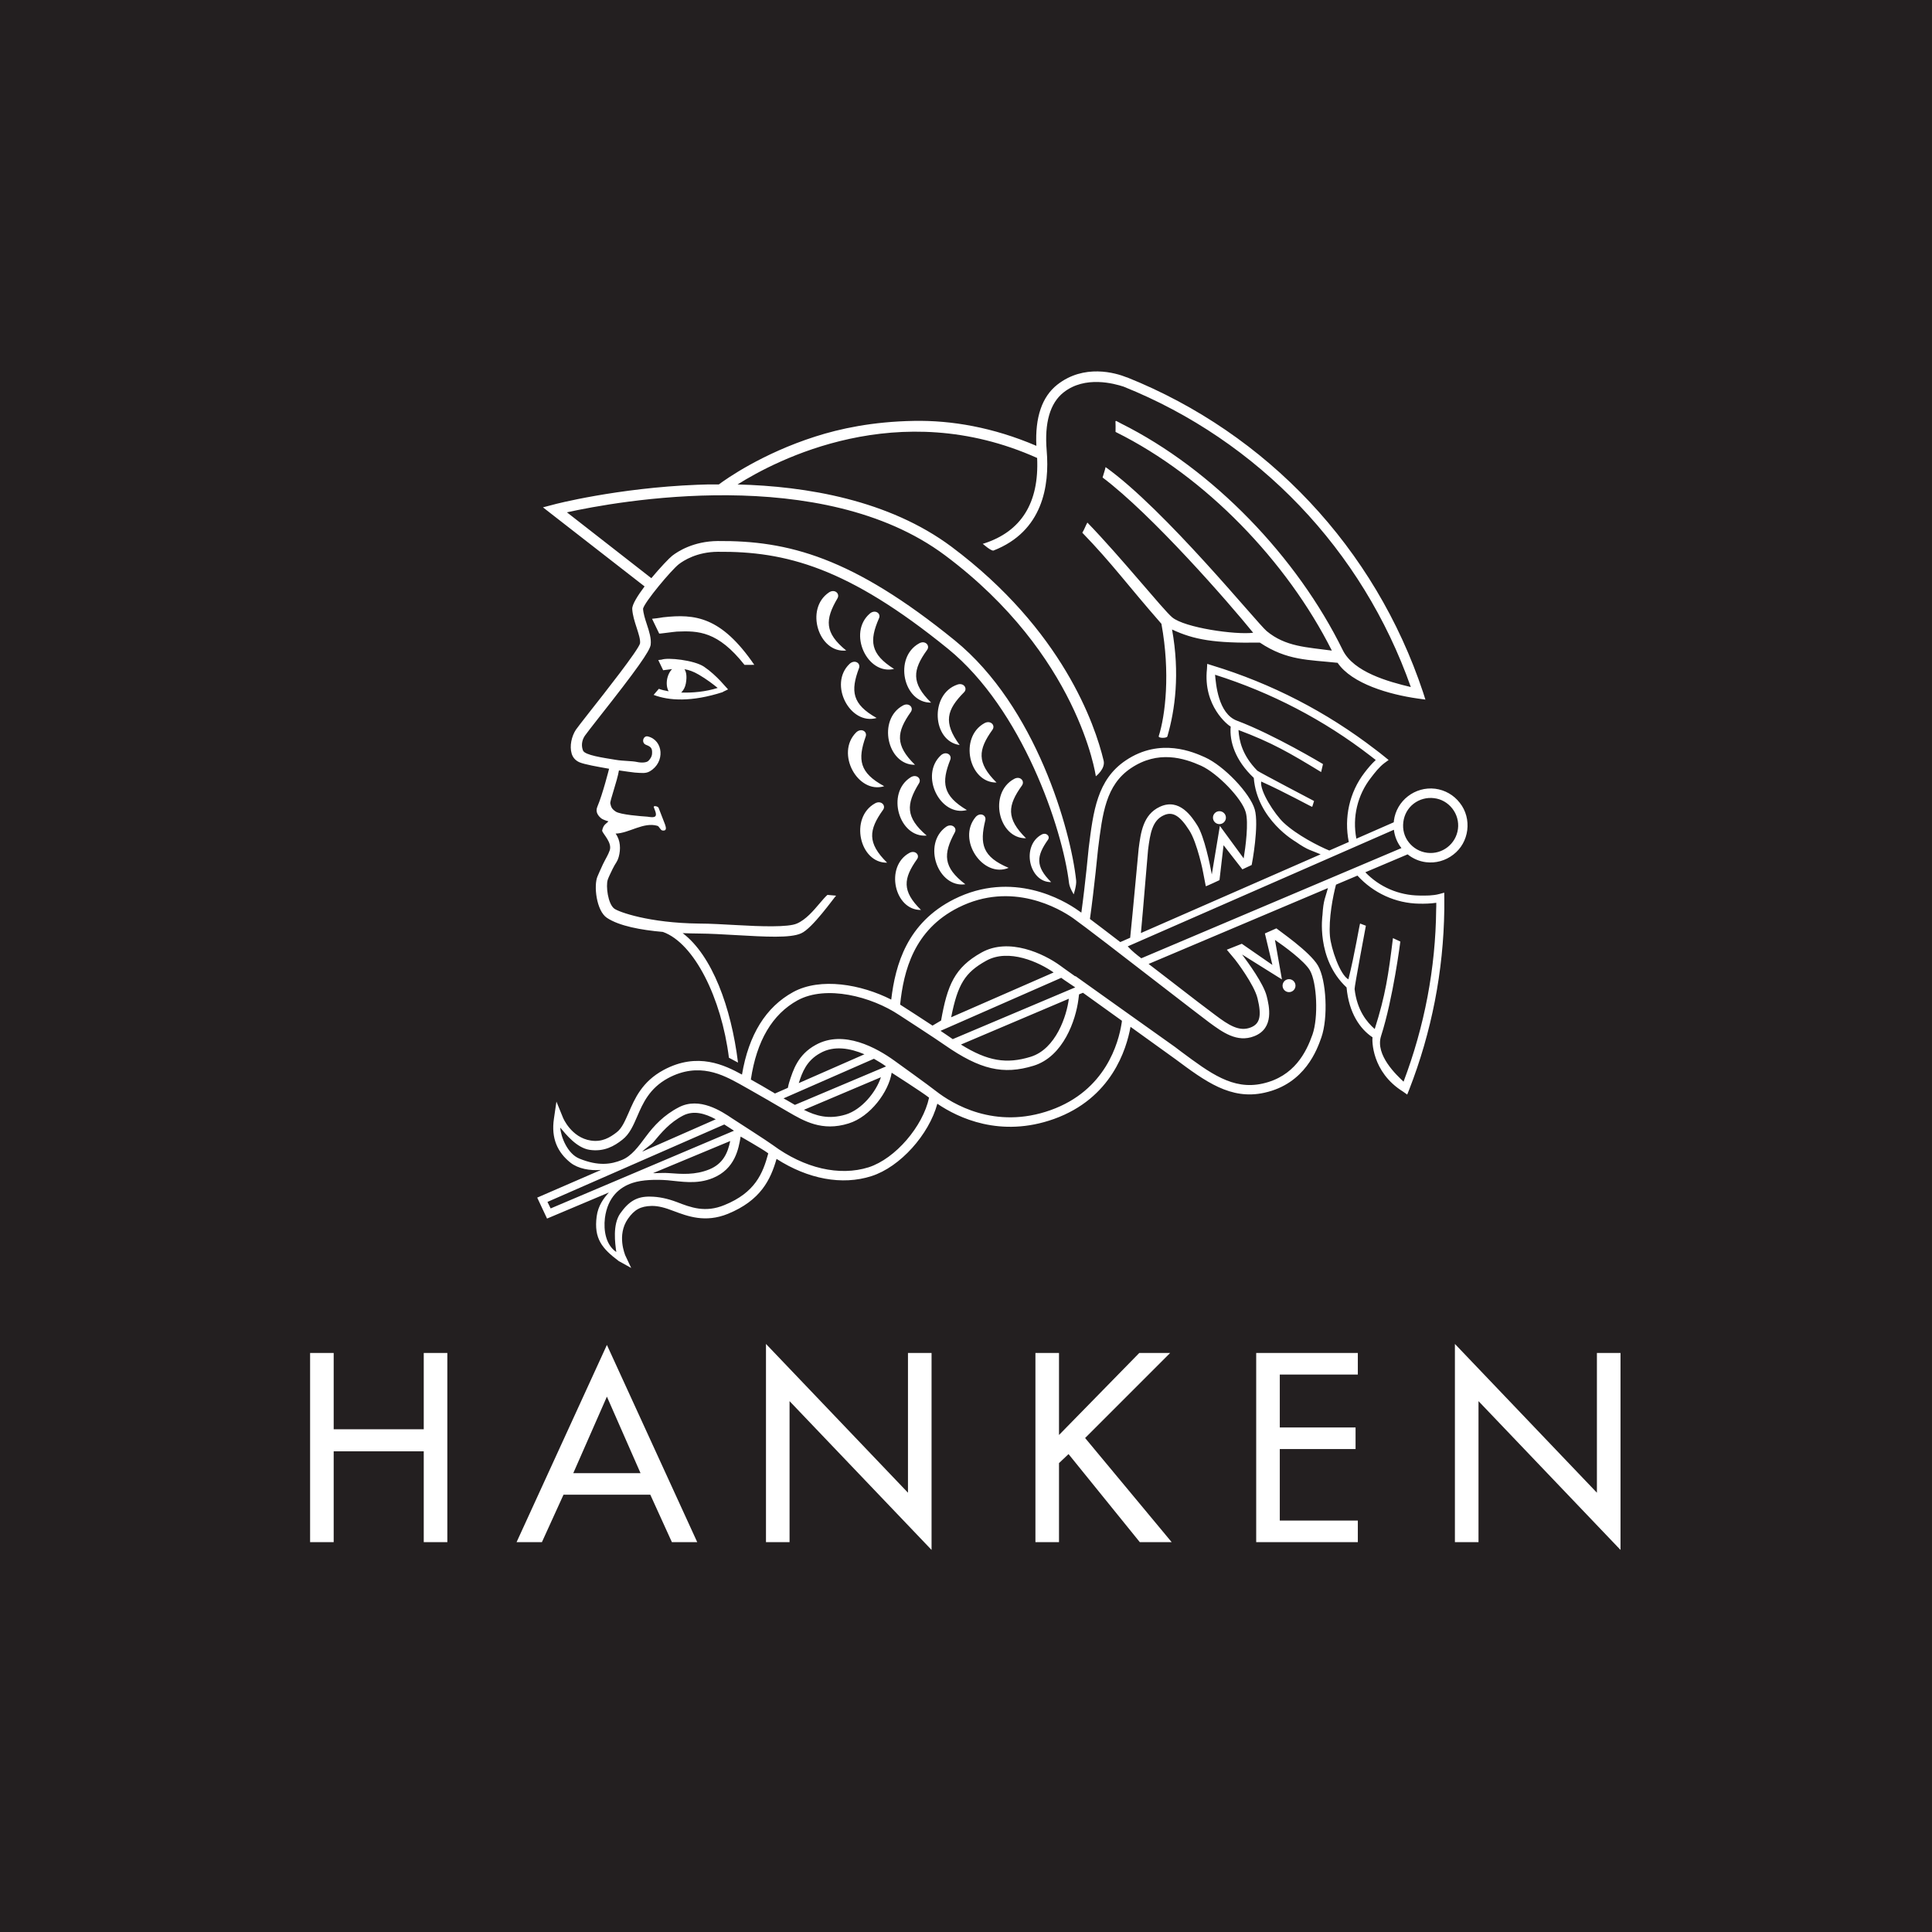 <?xml version="1.0" encoding="UTF-8" standalone="no"?>
<!-- Created with Inkscape (http://www.inkscape.org/) -->

<svg
   xmlns:dc="http://purl.org/dc/elements/1.1/"
   xmlns:cc="http://creativecommons.org/ns#"
   xmlns:rdf="http://www.w3.org/1999/02/22-rdf-syntax-ns#"
   xmlns:svg="http://www.w3.org/2000/svg"
   xmlns="http://www.w3.org/2000/svg"
   xmlns:inkscape="http://www.inkscape.org/namespaces/inkscape"
   version="1.1"
   width="322.95"
   height="322.95"
   id="svg2"
   xml:space="preserve"><rect width="100%" height="100%" fill="#808080" stroke="none"/><defs
     id="defs6"><clipPath
       id="clipPath18"><path
         d="M 0,2583.61 0,0 l 2583.57,0 0,2583.61 -2583.57,0 z"
         inkscape:connector-curvature="0"
         id="path20" /></clipPath></defs><g
     transform="matrix(1.25,0,0,-1.25,0,322.95)"
     id="g10"><g
       transform="scale(0.1,0.1)"
       id="g12"><g
         id="g14"><g
           clip-path="url(#clipPath18)"
           id="g16"><path
             d="m 0,0 2583.57,0 0,2583.61 L 0,2583.61 0,0 z"
             inkscape:connector-curvature="0"
             id="path22"
             style="fill:#231f20;fill-opacity:1;fill-rule:nonzero;stroke:none" /><path
             d="m 1723.76,1256.85 c 4.79,0 8.66,3.88 8.66,8.63 0,4.77 -3.87,8.71 -8.66,8.71 -4.76,0 -8.63,-3.94 -8.63,-8.71 0,-4.75 3.87,-8.63 8.63,-8.63 z m -93.06,224.69 c 4.76,0 8.67,3.89 8.67,8.66 0,4.77 -3.91,8.62 -8.67,8.62 -4.79,0 -8.65,-3.85 -8.65,-8.62 0,-4.77 3.86,-8.66 8.65,-8.66 z m -768.72,317.89 c -9.312,-12.44 -16.699,-24.17 -16.519,-30.12 0.469,-8.25 3.125,-16.61 5.84,-24.93 2.547,-7.97 5.293,-16.1 4.59,-21.18 -2.329,-9.03 -47.707,-66.66 -66.797,-90.82 -11.125,-14.28 -17.032,-21.74 -19.074,-24.75 -5.586,-8.64 -8.579,-21.48 -5.586,-31.72 1.55,-5.36 5.168,-9.32 10.339,-11.63 7.258,-3.04 23.657,-5.84 39.747,-8.71 0,0 -8.653,-34.33 -15.653,-50.63 -3.23,-7.39 1.445,-12.73 5.43,-15.9 1.348,-1.06 6.101,-2.98 9.277,-3.74 -2.363,-3.3 -6.726,-3.66 -8.406,-12.71 1.68,-4.76 13.633,-16.07 10.191,-26.14 -2.207,-6.33 -4.961,-10.17 -9.136,-18.7 -3.125,-6.53 -5.539,-12.45 -7.231,-16.22 -5.215,-12.04 -1.558,-45.84 12.617,-55.31 16.477,-10.95 45.493,-16.3 74.844,-18.85 42.004,-14.93 78.344,-88.59 88.32,-168.24 l 12.141,-6.49 c -9.109,74.05 -34.641,143.31 -73.992,173.11 7.558,-0.29 14.883,-0.47 21.726,-0.53 15.071,-0.09 32.754,-1.15 49.676,-2.11 38.936,-2.21 72.526,-4.24 86.986,2.37 14.94,6.36 44.11,47.89 46.77,50.39 l -11.57,1.03 c -3.45,-2.97 -6.77,-7.21 -10.55,-11.5 -8.18,-9.59 -18.28,-21.68 -30.4,-26.84 -11.34,-5.09 -48.19,-3.94 -80.47,-2.05 -17.192,0.88 -34.887,2.05 -50.324,2.05 -67.039,0.74 -107.715,15.62 -113.387,20.02 -8.547,6.56 -11.313,30.41 -8.711,38.46 0.977,3.08 3.687,8.63 6.473,14.39 4.343,9.01 6.062,8.69 8.32,16.56 2.668,9.87 2.488,21.78 -4.231,30.88 17.891,0.41 37.344,15.92 55.981,10.38 2.215,-0.57 3.941,-5.77 6.609,-6.22 6.282,-0.97 4.817,4.2 3.555,7.95 0,0 -8.059,21 -8.684,22.41 -0.855,1.98 -7.129,3.37 -6.382,0.81 0.718,-2.57 4.031,-8.78 2.421,-11.63 -1.718,-3.05 -9.003,-1.24 -10.96,-1.06 -9.012,0.57 -35.875,2.69 -42.286,6.74 -5.586,3.73 -6.265,6.23 -7.339,10.91 -0.786,3.16 9.058,29.42 11.558,44.21 9.531,-1.43 14.797,-2.1 21.176,-2.89 8.973,-0.55 14.676,-1.54 20.176,1.74 20.625,11.97 18.164,41.69 -2.844,46.62 -5.984,1.3 -9.109,-8.53 -2.332,-11.25 6.949,-2.68 8.57,-4.69 8.086,-12.08 -0.266,-4.1 -3.149,-7.77 -5.031,-9.47 -2.215,-2.15 -8.567,-2.79 -14.891,-1.44 -7.199,1.62 -18.203,1.13 -28.879,2.96 -16.941,2.78 -40.793,6.15 -43.469,12.28 -2.3,5.66 -2.168,12.97 2.367,19.82 1.766,2.54 9.43,12.46 18.336,23.8 51.223,64.82 68.657,89.66 69.731,97.9 1.023,8.37 -1.899,17.64 -5.18,27.52 -2.344,7.08 -4.722,14.67 -5.015,20.75 1.968,8.87 37.871,51.76 47.871,59.51 6.25,4.78 24.019,16.4 52.058,16.58 90.757,0.78 173.827,-20.79 307.887,-129.74 98.96,-80.53 153.03,-239.35 161.89,-313.64 0.86,-6.32 6.21,-14.67 6.21,-14.67 0,0 3.97,12.08 3.25,18.59 -7.11,67.05 -53.64,232.54 -162.22,320.9 -137.41,111.68 -223.2,133.65 -317.107,132.96 -32.39,-0.3 -53.32,-13.84 -60.878,-19.74 -3.653,-2.79 -15.915,-15.56 -27.879,-29.95 l -112.891,88.07 c 65.559,14.44 340.885,65.53 505.615,-57.48 178.54,-133.27 201.49,-293.88 201.67,-295.51 0,0 13.14,9.97 10.42,21.08 -11.44,47.76 -54.68,174.71 -203.48,285.95 -83.81,62.44 -194.09,80.91 -286.049,83.23 51.109,32.14 214.819,118.7 400.629,35.44 2.81,-60.06 -21.27,-98.42 -71.41,-114.46 l -1.37,-0.29 c 0,0 11.63,-10.27 14.54,-9.01 65.6,25.62 75.02,86.23 71.01,133.59 -3.14,37.17 4.46,63.5 22.52,77.78 28.85,22.89 68.11,11.76 80.37,7.76 180.14,-72.4 319.4,-218.36 384.05,-401.7 -30.51,7.22 -76.39,20.04 -90.92,49.2 -61.02,124.53 -173.42,241.88 -296.84,303.36 0.31,-0.19 -2.69,1.5 -6.09,3.24 -0.28,0.15 -0.65,0 -1.1,-0.33 0.16,-4.22 0.2,-8.99 0.08,-14.23 0.51,-0.31 0.82,-0.5 0.82,-0.5 119.51,-59.33 228.48,-172.66 288.46,-292.01 -33.38,4.57 -61.91,5.02 -87.25,26.15 -12.69,10.6 -135.66,162.35 -215.35,219.25 -1.03,-5.01 -2.58,-8.67 -4,-13.92 66.09,-49.72 168.71,-167.25 201.38,-207.62 -23.51,-2.99 -91.71,6.66 -108.35,20.66 -12.41,10.46 -67.82,79.68 -113.36,126.69 -2.13,-3.52 -4.4,-10.05 -6.8,-13.55 40.37,-41.75 59.06,-68.39 105.8,-121.8 12.09,-65.59 5.23,-122.7 -3.61,-150.34 -0.65,-2.91 10.91,-2.79 11.56,-0.29 10.33,35.25 16.91,84.24 6.27,143 29.39,-13.77 56.87,-18.48 117.4,-17.52 36.47,-24.28 64.83,-22.82 103.99,-27.04 19.29,-28.24 69.59,-42.43 106.99,-47.74 l 10.43,-1.44 -3.23,10.07 c -64.02,192.17 -208.18,345.58 -395.62,420.77 l -0.2,0.05 -0.25,0 c -15.18,6.15 -57.27,18.35 -93.09,-9.86 -20.29,-16.07 -29.72,-43.57 -27.85,-81.7 -58.02,24.87 -113.77,34.25 -163.46,33.36 -56.04,-0.93 -99.66,-10.53 -132.01,-20.89 -71.54,-22.82 -119.749,-57.03 -129.124,-64.07 -9.937,0.13 -19.429,-0.06 -28.726,-0.46 -107.07,-4.22 -191.727,-26.17 -192.617,-26.57 l -13.883,-3.62 11.308,-8.82 124.582,-96.93 z m 12.329,-295.23 c -0.286,0.57 -0.371,0.67 0,0 l 0,0 z m 1002.311,-19.88 c 1.19,9.69 6.01,18.54 13.82,24.55 7.76,5.94 17.5,8.62 27.33,7.37 9.63,-1.13 18.28,-6.1 24.39,-13.89 6.06,-7.77 8.77,-17.56 7.52,-27.23 -2.58,-20.11 -20.93,-34.41 -41.09,-31.93 -9.9,1.24 -18.54,6.23 -24.61,13.91 -6.17,7.75 -8.59,17.34 -7.36,27.22 z m -350.39,-182.19 c -6.2,4.72 -12.31,9.5 -18.17,15.92 L 1864,1473.99 c 1.05,-8.9 4.45,-17.36 10.1,-24.49 l 0,-0.01 -347.87,-147.36 z m 371.87,73.01 c 7.15,-0.13 14.9,0.07 22.58,1.19 0.06,-3.14 0,-6.32 -0.14,-8.73 -0.76,-78.77 -15.56,-156.27 -43.61,-230.48 -8.71,8.26 -38.32,35.46 -30.08,61.07 16.13,50.06 25.78,126.31 25.78,126.31 l -9.88,4.59 c -6.09,-49.32 -9.88,-75.85 -24.38,-121.6 -10.52,9.32 -23.59,24.83 -26.91,53.49 -0.45,2.31 15.08,84.69 15.08,84.69 l -7.66,2.89 c -0.66,0.49 -7.15,-40.86 -15.72,-74.61 -11.25,6.14 -23.24,41.31 -24.69,57.89 -1.89,23.11 4.04,53.46 8.11,68.73 l 28.69,12.13 c 21.19,-23.25 50.98,-37.13 82.83,-37.56 z m -344.84,-109.8 c 30.41,-23.5 56.64,-43.71 63.92,-49.12 17.48,-12.76 37.01,-27.33 59.98,-18.32 27.27,10.56 20,40.55 16.76,53.52 -4.16,16.87 -25.17,45.31 -32.97,55.77 l 53.34,-33.35 -9.35,52.85 c 12.24,-8.34 39.33,-28.11 46.7,-40.65 9.53,-16.4 11.5,-62.9 3.55,-85.8 -8.36,-23.71 -24.32,-56.31 -67.03,-65.72 -39.59,-8.8 -69.96,14.02 -108.67,42.79 l -8.5,6.43 c -0.19,0 -132.85,94.61 -132.85,94.61 l -0.18,-0.46 c -11.3,7.95 -17.87,12.74 -19.94,14.26 -22.05,16.14 -68.85,38.17 -105.53,17.64 -35.98,-20.12 -45.57,-43.41 -54.02,-90.92 l -11.44,-6.79 c -4.44,2.93 -41.24,26.93 -43.33,28.1 4.71,44.77 18.18,99.76 77.79,129.73 71.77,36.11 135.54,-1.61 153.41,-14.08 12.38,-8.68 71.31,-53.99 118.36,-90.49 z m -123.93,-17.33 c -2.75,-22.51 -17.19,-67.16 -51.07,-77.63 -32.21,-9.9 -57.35,-5.97 -93.23,16.38 l 144.3,61.25 z m -157.37,-24.8 c 8.75,44.23 18.5,59.86 46.73,75.55 30.27,17.01 71.32,-2.17 90.29,-15.61 l -137.02,-59.94 z m 147.18,52.76 c 3.67,-2.8 18.75,-12.76 18.75,-12.76 l -163.84,-69.22 c -1.17,0.75 -11.81,8.22 -16.3,11.11 l 161.39,70.87 z m 80.74,-60.79 c -4.08,-26.14 -21.33,-89.78 -94.65,-116.01 -75,-26.9 -132.22,8.73 -153.36,25.18 -8.81,7.09 -55.65,40.72 -55.65,40.72 -23.28,16.87 -68.09,42.16 -105.61,21.11 -23.67,-13.01 -30.03,-33.57 -35.19,-49.73 -0.63,-1.56 -1.2,-4.81 -1.84,-7.58 l -17.3,-7.59 c -1.34,0.99 -2.68,1.74 -4.34,2.63 -7.98,4.68 -17.5,10.41 -27.86,16.06 7.71,51.82 28.72,87.37 62.53,105.96 38.06,20.66 98.42,5.31 135.96,-19.75 0,0 50.4,-32.68 60.76,-40.07 47.27,-32.89 78.34,-40.09 118.74,-27.71 40.07,12.27 56.56,61.35 60.03,88.61 l 0.86,6.88 5.24,2.11 52.09,-37.42 c -0.04,-1.29 -0.29,-2.47 -0.41,-3.4 z m -321.86,-72.12 c -6.6,-20.04 -25.59,-43.23 -46.99,-49.87 -22.82,-6.99 -40.18,-1.68 -56,6.27 l 102.99,43.6 z m -109.85,-7.87 c 4.56,14.48 10.45,30.11 28.62,40.07 18.47,10.59 40.33,6.53 59.19,-1.52 l -87.81,-38.55 z m 100.49,32.55 c 5.96,-3.41 11.45,-6.73 16.24,-10.22 l -121.92,-51.46 c -0.88,0.67 -14.14,8.04 -15.18,8.73 l 120.86,52.95 z m -7.03,-145.11 c -39.04,-12.25 -85.84,-1.53 -128.2,29.72 -7.02,5.22 -47.649,31.27 -54.219,35.55 -14.082,9.49 -43.773,29.39 -71.406,14.98 -20.071,-10.35 -33.496,-24.91 -43.75,-38.73 -10.493,-14.1 -19.563,-26.58 -32.532,-31.78 -14.168,-5.74 -31.14,-8.58 -56.75,1.86 -16.226,6.62 -24.832,29.56 -25.554,41.43 7.543,-8.97 21.894,-27.06 39.211,-29.71 19.429,-2.9 33.179,5.11 43.843,13.57 9.575,7.4 14.504,18.81 19.77,30.96 7.652,17.78 16.316,37.73 41.25,51.3 41.355,22.19 73.848,4.17 95.391,-7.55 13.786,-7.6 62.016,-35.4 65.216,-37.47 21.22,-12.31 45.43,-26.61 80.86,-15.53 29.35,8.99 53.76,42.76 57.63,67.86 0,0 41.26,-26.37 50.02,-33.35 -8.18,-38.33 -45.02,-81.57 -80.78,-93.11 z M 968.84,972.148 c -25.735,-10.699 -45.195,-3.218 -63.703,3.973 -12.664,4.77 -24.5,7.207 -35.559,7.277 -17.73,0.422 -28.738,-6.328 -40.176,-22.507 -10.371,-15.071 -6.875,-39.68 -5.254,-51.571 -13.75,9.309 -17.3,28.352 -15.195,45.59 3.715,28.039 19.809,41.25 37.16,46.89 12.766,4.21 31.106,4.7 46.629,3.48 17.91,-1.52 38.735,-6.018 60.578,2.97 29.715,12.23 34.368,39.02 37.118,55.45 0,0 28.972,-16.55 35.612,-21.5 0.44,-0.35 0.93,-0.71 1.32,-1.02 -7.28,-27 -17.67,-52.399 -58.53,-69.032 z m 7.652,85.602 c -3.308,-16.04 -9.551,-30.35 -27.871,-37.9 -19.078,-7.78 -37.144,-6.27 -54.219,-5 -5.679,0.61 -15.816,-0.18 -21.218,-0.1 l 103.308,43 z m -117.691,-14.23 c 2.754,3.18 12.168,9.32 14.859,12.58 10.883,13.03 21.985,26.45 39.926,35.76 13.941,7.1 29.019,2.89 43.594,-5.06 l -98.379,-43.28 z m -122.449,-75.918 -4.239,8.718 236.449,103.55 c 1.25,-0.65 9.614,-6.27 13,-8.34 L 736.352,967.602 z m 732.018,480.588 c 5.94,47.84 10.38,85.54 43.97,108.14 36.46,24.48 70.98,13.49 93.85,3.28 22.03,-10.11 54.31,-43.55 59.59,-61.85 4.25,-14.12 -0.2,-47.18 -2.66,-62.05 l -31.82,43.43 -10.8,-64.91 c -2.3,12.84 -10.09,50.98 -19.37,65.58 -7.11,11.13 -23.75,37.31 -50.24,24.84 -22.4,-10.45 -25.45,-34.7 -28.2,-56.01 -0.53,-4.47 -7.77,-84.55 -11.35,-119.06 l -13.22,-5.79 c -15.76,12.11 -30.02,23.01 -40.59,30.92 5.67,40.16 10.84,93.48 10.84,93.48 z m 248.27,35.2 c -12.11,11.36 -32.21,42.48 -30.12,55.11 31.83,-14.2 68.28,-34.59 68.28,-33.85 l 2.46,7.78 c 0,0 -74.16,38.9 -75.86,40.54 -20.35,20.63 -24.37,40.37 -25.21,54.39 44.92,-16.86 68.1,-30.4 110.5,-56.2 l 2.5,10.67 c 0,0 -65.84,39.58 -115,58 -25.27,9.38 -28.2,49.48 -29.33,61.45 75.55,-23.96 145.56,-60.43 207.99,-108.64 1.97,-1.44 4.33,-3.36 6.91,-5.37 -5.74,-5.29 -10.68,-11.23 -15.08,-16.99 -20.21,-26.31 -27.56,-60.2 -20.99,-92.65 l -26.08,-11.4 c -13.9,5.71 -43.22,20.57 -60.97,37.16 z m 190.31,-52.78 c 13.01,-1.62 26.09,2.02 36.52,10.15 10.45,7.97 16.97,19.71 18.63,32.72 1.59,13.05 -1.73,26.17 -10,36.55 -8.08,10.46 -19.86,17.14 -32.85,18.81 -26.99,3.33 -51.91,-15.9 -55.27,-42.86 -0.08,-0.66 -0.08,-1.33 -0.14,-1.99 l -50.02,-21.92 c -5.62,28.76 1.49,58.41 19.48,81.49 5.31,6.92 11.03,14.36 18.12,19.69 l 5.51,4.02 -5.45,4.44 c -3.89,3.24 -8.81,6.97 -12.07,9.45 -65.53,50.43 -139,88.43 -218.46,112.6 l -6.58,2.08 -0.35,-6.79 c -5.43,-49.65 28.38,-75.48 31.72,-77.1 -1.74,-19.93 5.97,-45.08 30.88,-68.56 4.49,-56.12 55.89,-85.32 55.89,-85.32 17.04,-11.92 20.77,-11.33 33.5,-16.94 L 1525.7,1335.87 c 3.3,34.98 9.04,107.15 9.55,111.15 2.81,22.62 5.88,39.33 20.78,46.21 11.93,5.66 21.66,-0.1 34.43,-20.2 10.59,-16.32 18.77,-56.7 18.66,-57.27 l 3.34,-17.26 c 0.13,-0.47 18.32,8.13 18.32,8.13 l 5.43,46.7 25.19,-32.29 12.42,5.83 c 0.51,2.03 10.1,53.53 4.09,74.36 -6.29,21.55 -40.94,58.17 -66.68,69.75 -14.56,6.44 -59.4,26.98 -105.86,-4.29 -38.29,-25.78 -43.36,-67.97 -49.48,-116.9 0,0 -4.43,-47.52 -9.84,-86.61 -1.68,1.2 -3.11,2.2 -4.2,2.91 -19.04,13.6 -87.87,54.28 -166.15,14.98 -62.51,-31.55 -78.31,-87.08 -83.89,-134.19 -40.2,20.43 -94.62,30.02 -131.13,10.08 -36.59,-20.04 -59.46,-57.11 -68.446,-110.36 -22.754,12.4 -59.214,30.71 -104.824,6.15 -29.004,-15.63 -38.765,-38.65 -46.812,-57.33 -4.907,-10.97 -8.91,-20.65 -15.957,-26.01 -9.082,-7.08 -19.641,-13.31 -34.496,-11.02 -26.336,3.94 -37.329,30.53 -37.348,30.78 l -8.703,21.29 -3.328,-22.74 c -3.969,-26.46 4.879,-45.23 22.261,-59.04 10.164,-7.95 26.067,-10.87 40.703,-9.58 l -85.335,-37.03 13.152,-28.011 82.711,34.882 c -7.18,-7.8 -14.485,-17.882 -16.348,-32.023 -3.918,-29.777 7.324,-43.02 29.551,-59.707 l 16.609,-9.199 -8.113,17.258 c 0.148,0.281 -11.523,26.46 3.738,48.449 8.696,12.351 16.899,16.851 31.684,17.242 8.672,0.16 18.191,-2.402 29.234,-6.731 18.977,-7.082 42.492,-16.16 72.856,-3.832 43.821,18.012 56.981,45.612 64.981,73.462 42.08,-27.03 87.77,-35.63 126.91,-23.05 38.44,12.28 76.93,55.51 88.11,96.82 27.77,-18.93 84.42,-45.96 155.96,-20.4 77.11,27.62 96.97,93.34 102.38,123.23 l 60.2,-43.34 c 39.61,-29.43 73.75,-54.96 118.96,-44.76 54.49,11.96 70.57,58.43 76,73.74 9.29,26.37 6.85,76.8 -4.53,96.27 -10.94,18.8 -52.74,47.14 -55.57,49.77 l -15.37,-6.8 10.02,-42.12 -40.88,28.31 -20.06,-7.96 11.08,-13.25 c 0.29,-0.29 25.5,-33.01 30.01,-51.88 5.67,-23.22 3.29,-34 -9.14,-38.82 -15.31,-6.04 -29.49,3.06 -47.75,16.85 -7.27,5.29 -33.48,25.31 -63.71,48.79 -8.01,6.27 -16.54,12.67 -25.08,19.3 l 239.83,101.46 c -3.38,-12.85 -6.14,-15.69 -7.31,-36.04 0,0 -8.94,-58.5 32.21,-96.84 3.04,-34.07 18.04,-55.65 34.7,-66.67 -0.62,-3.61 -1.52,-46.32 40.84,-72.66 l 5.55,-3.94 2.54,6.33 c 30.2,77.46 45.96,158.71 47.07,241.35 0,4.13 0.06,10.23 0,15.31 l -0.1,7.01 -6.64,-1.82 c -8.61,-2.27 -17.85,-2.18 -26.54,-2.03 -27.5,0.26 -53.48,11.46 -72.34,31.13 l 56.56,23.95 c 7.01,-5.63 15.41,-9.33 24.59,-10.49 z m -690.86,12.41 c -33.21,-18.17 -19.93,-76.93 15.53,-76.27 -25.89,25.42 -23.53,42.1 -5.3,67.9 4.06,5.57 -2.48,12.58 -10.23,8.37 z m 48.95,34.82 c -32.01,-23.03 -10.69,-82.01 25.85,-76.74 -29.92,22.81 -29.73,40.47 -14.05,69.41 3.52,6.22 -4.33,12.55 -11.8,7.33 z m 83.78,-54.79 c -34.9,14.68 -39.04,31.67 -31.23,63.58 1.82,7 -7.19,11.21 -13.07,4.22 -25.19,-30.38 10.1,-82.07 44.3,-67.8 z m 44.07,44.5 c -27.62,-15.04 -16.72,-64.15 12.79,-63.56 -21.49,21.17 -19.47,35.15 -4.34,56.54 3.44,4.68 -2.13,10.48 -8.45,7.02 z m -20.86,-4.91 c -26.9,26.59 -24.59,43.85 -5.39,70.57 4.19,6.07 -2.62,13.24 -10.57,8.73 -34.65,-18.81 -20.94,-79.98 15.96,-79.3 z m -132.82,3.58 c -28.6,24.44 -27.45,41.97 -10.24,69.96 3.73,6.18 -3.52,12.86 -11.3,7.88 -33.27,-21.1 -15.24,-81.21 21.54,-77.84 z m -52.93,-36.25 c -26.86,26.46 -24.59,43.87 -5.41,70.66 4.26,5.86 -2.62,13.11 -10.6,8.73 -34.64,-19.02 -20.9,-80.17 16.01,-79.39 z m 84.47,137.59 c 2.64,6.78 -5.71,12.08 -12.51,6.04 -28.91,-26.83 -0.83,-82.75 34.74,-73.26 -32.33,19.16 -34.33,36.73 -22.23,67.22 z m 45.77,49.01 c -34.56,-19 -20.87,-79.98 16.09,-79.43 -26.79,26.57 -24.61,43.91 -5.43,70.59 4.24,6.05 -2.6,13.12 -10.66,8.84 z m -36.47,51.47 c -37.13,-12.94 -33.38,-75.64 3.24,-80.73 -22.32,30.31 -17.19,47.25 5.9,70.56 5.1,5.1 -0.57,13.34 -9.14,10.17 z m -97.64,-135.81 c -33.24,17.95 -35.71,35.43 -24.76,66.39 2.44,6.99 -6.18,11.88 -12.81,5.48 -27.92,-27.81 2.3,-82.86 37.57,-71.87 z m 41.15,28.62 c -27.05,26.46 -24.55,43.81 -5.58,70.67 4.24,5.98 -2.66,13.01 -10.53,8.63 -34.58,-18.81 -20.88,-79.97 16.11,-79.3 z m 16.26,153.72 c 4.15,5.9 -2.66,13.13 -10.58,8.73 -34.72,-18.91 -21.09,-80.07 15.89,-79.3 -26.98,26.36 -24.64,43.88 -5.31,70.57 z m -67.54,-91.11 c -32.81,18.38 -35.12,35.95 -23.54,66.73 2.4,6.81 -5.98,11.88 -12.73,5.56 -28.48,-27.23 0.82,-82.55 36.27,-72.29 z m 23.3,65.59 c -31.85,19.96 -33.3,37.57 -20.12,67.79 2.97,6.61 -5.35,12.17 -12.25,6.26 -30,-25.76 -3.59,-82.7 32.37,-74.05 z m -87.06,102.32 c -32.73,-22.06 -13.7,-81.71 23.07,-77.68 -29.31,23.78 -28.31,41.49 -11.72,69.7 3.71,6.41 -3.71,13.05 -11.35,7.98 z M 910.918,1657.49 c 2.977,2.81 5.359,7.04 6.262,12.25 1.922,10.65 0.008,16.21 -1.875,18.98 5.84,-0.96 12.09,-3.14 19.257,-7.36 10.626,-6.22 19.493,-13.05 25.184,-17.71 -15.969,-5.07 -33.586,-6.72 -48.828,-6.16 z m 30.574,34.53 c -13.262,8.91 -48.75,12.55 -56.656,9.47 l -4.563,-0.56 6.551,-13.61 c 4.106,0.51 8.02,1.11 11.899,1.54 -2.754,-2.83 -5.039,-6.9 -6.235,-11.76 -1.668,-6.93 -0.855,-13.53 1.66,-17.94 -5.078,0.86 -9.57,1.97 -13.093,3.32 l -7,-8.13 c 20.347,-7.79 50.64,-9.82 92.8,3.82 l -0.234,0.19 7,3.35 c -1.656,1.26 -14.683,18.5 -32.129,30.31 z m 54.074,2.49 13.124,0.03 c -44.366,64.71 -79.342,68.31 -121.905,63.58 -1.289,-0.16 -5.879,-1.15 -14.805,-2 3.586,-7.67 9.524,-19.75 9.524,-19.75 0.058,-0.48 19.289,2.35 23.601,2.61 28.813,1.27 54.922,0.52 90.461,-44.47 z M 2135.5,774.328 l 0,-186.887 -189.9,198.957 0,-265.046 31.56,0 0,188.558 189.89,-198.969 0,263.387 -31.55,0 z m -455.62,-252.976 135.9,0 0,28.839 -104.36,0 0,95.637 101.33,0 0,28.863 -101.33,0 0,70.789 104.36,0 0,28.848 -135.9,0 0,-252.976 z m -115.06,252.976 -41.29,0 -107.36,-109.707 0,109.707 -31.53,0 0,-252.976 31.53,0 0,105.687 12.75,12.07 95.29,-117.757 42.62,0 -115.74,139.238 113.73,113.738 z m -350.61,-186.887 -189.89,198.957 0,-265.046 31.53,0 0,188.558 189.9,-198.969 0,263.387 -31.54,0 0,-186.887 z m -447.577,26.18 44.961,102.32 44.961,-102.32 -89.922,0 z m -75.828,-92.269 33.886,0 28.864,63.418 116.086,0 28.855,-63.418 33.887,0 L 811.594,785.07 690.805,521.352 z m -124.141,150.957 -120.437,0 0,102.019 -31.539,0 0,-252.976 31.539,0 0,121.457 120.437,0 0,-121.457 31.551,0 0,252.976 -31.551,0 0,-102.019"
             inkscape:connector-curvature="0"
             id="path24"
             style="fill:#ffffff;fill-opacity:1;fill-rule:nonzero;stroke:none" /></g></g></g></g></svg>